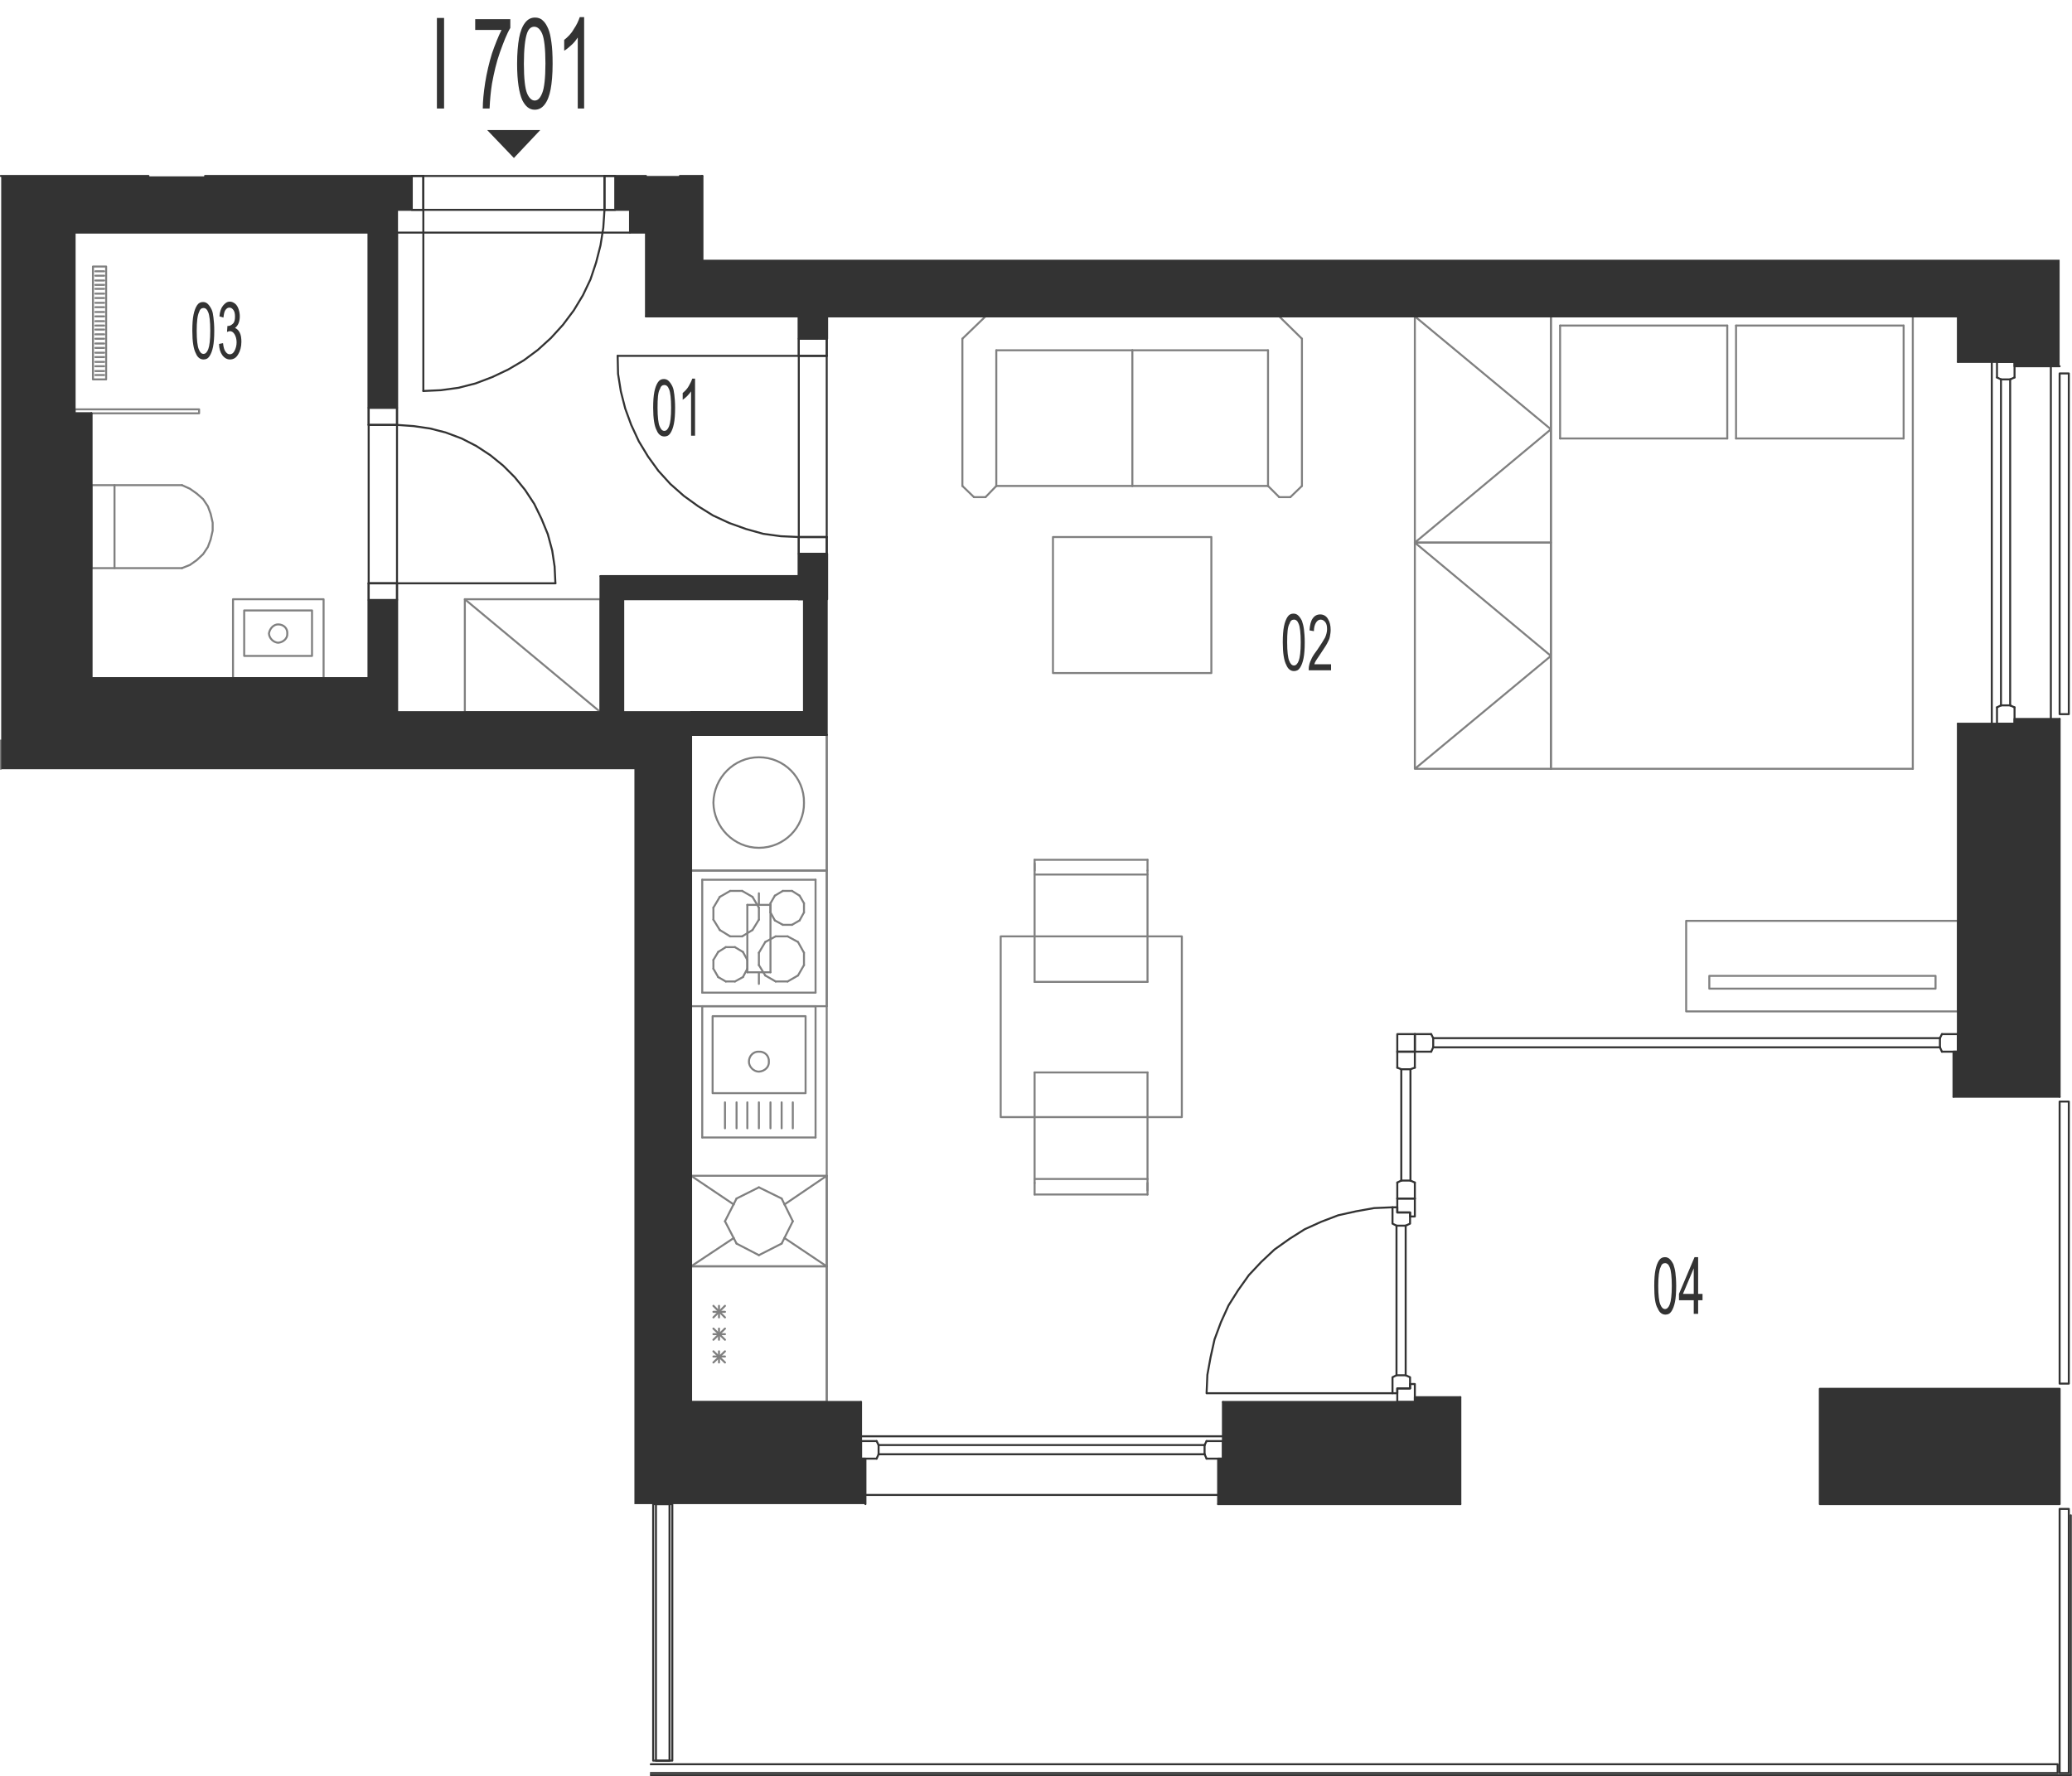<?xml version="1.0" encoding="utf-8"?>
<!-- Generator: Adobe Illustrator 28.2.0, SVG Export Plug-In . SVG Version: 6.00 Build 0)  -->
<svg version="1.1" xmlns="http://www.w3.org/2000/svg" xmlns:xlink="http://www.w3.org/1999/xlink" x="0px" y="0px"
	 viewBox="0 0 519.3 445.2" style="enable-background:new 0 0 519.3 445.2;" xml:space="preserve">
<style type="text/css">
	.st0{fill:none;stroke:#808080;stroke-width:0.5;stroke-linecap:round;stroke-linejoin:round;stroke-miterlimit:10;}
	.st1{fill:none;stroke:#333333;stroke-width:0.5;stroke-linecap:round;stroke-linejoin:round;stroke-miterlimit:10;}
	.st2{fill-rule:evenodd;clip-rule:evenodd;fill:#333333;}
	.st3{fill:#333333;}
</style>
<g id="vybaveni">
	<line class="st0" x1="207.2" y1="184.2" x2="207.2" y2="351.4"/>
	<line class="st0" x1="207.2" y1="317.4" x2="207.2" y2="351.4"/>
	<line class="st0" x1="173.2" y1="351.4" x2="173.2" y2="317.4"/>
	<line class="st0" x1="181.7" y1="338.7" x2="178.8" y2="341.5"/>
	<line class="st0" x1="181.7" y1="341.5" x2="178.8" y2="338.7"/>
	<line class="st0" x1="180.2" y1="341.5" x2="180.2" y2="338.7"/>
	<line class="st0" x1="207.2" y1="351.4" x2="173.2" y2="351.4"/>
	<line class="st0" x1="181.7" y1="340" x2="178.8" y2="340"/>
	<line class="st0" x1="173.2" y1="317.4" x2="207.2" y2="317.4"/>
	<line class="st0" x1="181.7" y1="327.3" x2="178.8" y2="330.2"/>
	<line class="st0" x1="181.7" y1="330.2" x2="178.8" y2="327.3"/>
	<line class="st0" x1="180.2" y1="330.2" x2="180.2" y2="327.3"/>
	<line class="st0" x1="181.7" y1="333" x2="178.8" y2="335.8"/>
	<line class="st0" x1="181.7" y1="335.8" x2="178.8" y2="333"/>
	<line class="st0" x1="180.2" y1="335.8" x2="180.2" y2="333"/>
	<line class="st0" x1="181.7" y1="334.4" x2="178.8" y2="334.4"/>
	<line class="st0" x1="181.7" y1="328.8" x2="178.8" y2="328.8"/>
	<line class="st0" x1="180.4" y1="233.1" x2="183" y2="234.7"/>
	<line class="st0" x1="186" y1="234.7" x2="188.6" y2="233.1"/>
	<line class="st0" x1="176" y1="220.5" x2="176" y2="248.8"/>
	<line class="st0" x1="204.4" y1="248.8" x2="204.4" y2="220.5"/>
	<line class="st0" x1="184.2" y1="246" x2="181.9" y2="246"/>
	<line class="st0" x1="181.9" y1="237.4" x2="184.2" y2="237.4"/>
	<line class="st0" x1="183" y1="234.7" x2="186" y2="234.7"/>
	<line class="st0" x1="204.4" y1="248.8" x2="176" y2="248.8"/>
	<line class="st0" x1="187.3" y1="242.8" x2="186.2" y2="244.9"/>
	<line class="st0" x1="191.8" y1="244.5" x2="190.2" y2="241.9"/>
	<line class="st0" x1="201.5" y1="241.9" x2="200" y2="244.5"/>
	<line class="st0" x1="194.4" y1="246" x2="191.8" y2="244.5"/>
	<line class="st0" x1="200" y1="244.5" x2="197.4" y2="246"/>
	<line class="st0" x1="197.4" y1="246" x2="194.4" y2="246"/>
	<line class="st0" x1="186.2" y1="244.9" x2="184.2" y2="246"/>
	<line class="st0" x1="200" y1="236.1" x2="201.5" y2="238.8"/>
	<line class="st0" x1="201.5" y1="238.8" x2="201.5" y2="241.9"/>
	<line class="st0" x1="186.2" y1="238.6" x2="187.3" y2="240.6"/>
	<line class="st0" x1="190.2" y1="241.9" x2="190.2" y2="238.8"/>
	<line class="st0" x1="187.3" y1="240.6" x2="187.3" y2="242.8"/>
	<line class="st0" x1="191.8" y1="236.1" x2="194.4" y2="234.7"/>
	<line class="st0" x1="194.4" y1="234.7" x2="197.4" y2="234.7"/>
	<line class="st0" x1="197.4" y1="234.7" x2="200" y2="236.1"/>
	<line class="st0" x1="190.2" y1="238.8" x2="191.8" y2="236.1"/>
	<line class="st0" x1="184.2" y1="237.4" x2="186.2" y2="238.6"/>
	<line class="st0" x1="180" y1="244.9" x2="178.8" y2="242.8"/>
	<line class="st0" x1="181.9" y1="246" x2="180" y2="244.9"/>
	<line class="st0" x1="178.8" y1="240.6" x2="180" y2="238.6"/>
	<line class="st0" x1="178.8" y1="242.8" x2="178.8" y2="240.6"/>
	<line class="st0" x1="180" y1="238.6" x2="181.9" y2="237.4"/>
	<line class="st0" x1="186" y1="223.3" x2="183" y2="223.3"/>
	<line class="st0" x1="204.4" y1="220.5" x2="176" y2="220.5"/>
	<line class="st0" x1="188.6" y1="224.8" x2="190.2" y2="227.5"/>
	<line class="st0" x1="200.4" y1="224.5" x2="201.5" y2="226.4"/>
	<line class="st0" x1="193.1" y1="226.4" x2="194.2" y2="224.5"/>
	<line class="st0" x1="201.5" y1="228.7" x2="200.4" y2="230.7"/>
	<line class="st0" x1="201.5" y1="228.7" x2="201.5" y2="226.4"/>
	<line class="st0" x1="190.2" y1="230.5" x2="190.2" y2="227.5"/>
	<line class="st0" x1="194.2" y1="230.7" x2="193.1" y2="228.7"/>
	<line class="st0" x1="196.2" y1="231.8" x2="198.5" y2="231.8"/>
	<line class="st0" x1="198.5" y1="231.8" x2="200.4" y2="230.7"/>
	<line class="st0" x1="194.2" y1="230.7" x2="196.2" y2="231.8"/>
	<line class="st0" x1="190.2" y1="230.5" x2="188.6" y2="233.1"/>
	<line class="st0" x1="193.1" y1="226.4" x2="193.1" y2="228.7"/>
	<line class="st0" x1="198.5" y1="223.3" x2="196.2" y2="223.3"/>
	<line class="st0" x1="200.4" y1="224.5" x2="198.5" y2="223.3"/>
	<line class="st0" x1="196.2" y1="223.3" x2="194.2" y2="224.5"/>
	<line class="st0" x1="188.6" y1="224.8" x2="186" y2="223.3"/>
	<line class="st0" x1="178.8" y1="227.5" x2="180.4" y2="224.8"/>
	<line class="st0" x1="178.8" y1="227.5" x2="178.8" y2="230.5"/>
	<line class="st0" x1="180.4" y1="233.1" x2="178.8" y2="230.5"/>
	<line class="st0" x1="183" y1="223.3" x2="180.4" y2="224.8"/>
	<polyline class="st0" points="92.4,170 92.4,178.5 14.5,178.5 14.5,58.3 18.7,58.3 	"/>
	<line class="st0" x1="173.2" y1="184.2" x2="173.2" y2="178.5"/>
	<line class="st0" x1="99.5" y1="178.5" x2="92.4" y2="178.5"/>
	<line class="st0" x1="92.4" y1="58.3" x2="99.5" y2="58.3"/>
	<line class="st0" x1="207.2" y1="184.2" x2="207.2" y2="218.2"/>
	<line class="st0" x1="173.2" y1="218.2" x2="173.2" y2="184.2"/>
	<line class="st0" x1="173.2" y1="184.2" x2="207.2" y2="184.2"/>
	<line class="st0" x1="207.2" y1="218.2" x2="173.2" y2="218.2"/>
	<path class="st0" d="M178.8,201.2c0.1,6.2,5.2,11.3,11.4,11.3c6.3,0,11.4-5.1,11.3-11.3c0.1-6.3-5-11.4-11.3-11.4
		C184,189.8,178.9,194.9,178.8,201.2"/>
	<line class="st0" x1="150.5" y1="178.5" x2="156.2" y2="178.5"/>
	<polyline class="st0" points="116.5,178.5 150.5,178.5 150.5,150.2 116.5,150.2 116.5,178.5 	"/>
	<line class="st0" x1="116.5" y1="150.2" x2="150.5" y2="178.5"/>
	<line class="st0" x1="184.6" y1="311.7" x2="190.2" y2="314.6"/>
	<line class="st0" x1="181.7" y1="306.1" x2="184.6" y2="311.7"/>
	<line class="st0" x1="184.6" y1="300.4" x2="181.7" y2="306.1"/>
	<line class="st0" x1="190.2" y1="297.6" x2="184.6" y2="300.4"/>
	<line class="st0" x1="195.9" y1="300.4" x2="190.2" y2="297.6"/>
	<line class="st0" x1="198.7" y1="306.1" x2="195.9" y2="300.4"/>
	<line class="st0" x1="195.9" y1="311.7" x2="198.7" y2="306.1"/>
	<line class="st0" x1="190.2" y1="314.6" x2="195.9" y2="311.7"/>
	<line class="st0" x1="183.9" y1="310.3" x2="173.2" y2="317.4"/>
	<line class="st0" x1="173.2" y1="294.7" x2="183.9" y2="301.9"/>
	<line class="st0" x1="207.2" y1="294.7" x2="196.6" y2="301.9"/>
	<line class="st0" x1="207.2" y1="317.4" x2="196.6" y2="310.3"/>
	<line class="st0" x1="173.2" y1="294.7" x2="207.2" y2="294.7"/>
	<line class="st0" x1="207.2" y1="317.4" x2="207.2" y2="294.7"/>
	<line class="st0" x1="173.2" y1="294.7" x2="173.2" y2="317.4"/>
	<line class="st0" x1="207.2" y1="317.4" x2="173.2" y2="317.4"/>
	<polyline class="st0" points="422.6,253.5 422.6,230.8 490.7,230.8 490.7,253.5 422.6,253.5 	"/>
	<polyline class="st0" points="428.4,247.8 428.4,244.6 485.1,244.6 485.1,247.8 428.4,247.8 	"/>
	<line class="st0" x1="22.9" y1="121.6" x2="22.9" y2="142.4"/>
	<line class="st0" x1="22.9" y1="142.4" x2="45.6" y2="142.4"/>
	<polyline class="st0" points="45.6,142.4 47.6,141.6 49.3,140.4 50.9,138.9 52.1,137.1 52.8,135.2 53.3,133 53.3,131 52.8,128.8 
		52.1,126.9 50.9,125.1 49.3,123.7 47.6,122.5 45.6,121.6 	"/>
	<line class="st0" x1="45.6" y1="121.6" x2="22.9" y2="121.6"/>
	<line class="st0" x1="28.7" y1="142.4" x2="28.7" y2="121.6"/>
	<line class="st0" x1="204.4" y1="252.2" x2="176" y2="252.2"/>
	<line class="st0" x1="176" y1="252.2" x2="176" y2="285.1"/>
	<line class="st0" x1="176" y1="285.1" x2="204.4" y2="285.1"/>
	<line class="st0" x1="204.4" y1="285.1" x2="204.4" y2="252.2"/>
	<path class="st0" d="M187.7,266.1c0,1.3,1.2,2.5,2.5,2.5c1.5-0.1,2.6-1.2,2.5-2.5c0.1-1.5-1.1-2.6-2.5-2.5
		C188.9,263.5,187.7,264.6,187.7,266.1"/>
	<polyline class="st0" points="178.6,254.7 178.6,274 201.9,274 201.9,254.7 178.6,254.7 	"/>
	<line class="st0" x1="187.3" y1="276.3" x2="187.3" y2="282.8"/>
	<line class="st0" x1="190.2" y1="276.3" x2="190.2" y2="282.8"/>
	<line class="st0" x1="184.6" y1="276.3" x2="184.6" y2="282.8"/>
	<line class="st0" x1="181.7" y1="276.3" x2="181.7" y2="282.8"/>
	<line class="st0" x1="193.1" y1="276.3" x2="193.1" y2="282.8"/>
	<line class="st0" x1="195.9" y1="276.3" x2="195.9" y2="282.8"/>
	<line class="st0" x1="198.7" y1="276.3" x2="198.7" y2="282.8"/>
	<line class="st0" x1="287.6" y1="268.8" x2="287.6" y2="295.5"/>
	<line class="st0" x1="259.3" y1="296.5" x2="259.3" y2="268.8"/>
	<line class="st0" x1="287.6" y1="295.5" x2="259.3" y2="295.5"/>
	<line class="st0" x1="259.3" y1="299.4" x2="287.6" y2="299.4"/>
	<line class="st0" x1="259.3" y1="299.4" x2="259.3" y2="296.5"/>
	<line class="st0" x1="287.6" y1="295.5" x2="287.6" y2="298.4"/>
	<line class="st0" x1="287.6" y1="299.4" x2="287.6" y2="296.5"/>
	<line class="st0" x1="287.6" y1="268.8" x2="259.3" y2="268.8"/>
	<line class="st0" x1="259.3" y1="246.1" x2="259.3" y2="219.2"/>
	<line class="st0" x1="287.6" y1="218.2" x2="287.6" y2="246.1"/>
	<line class="st0" x1="259.3" y1="246.1" x2="287.6" y2="246.1"/>
	<line class="st0" x1="259.3" y1="219.2" x2="287.6" y2="219.2"/>
	<line class="st0" x1="287.6" y1="215.5" x2="259.3" y2="215.5"/>
	<line class="st0" x1="259.3" y1="215.5" x2="259.3" y2="218.2"/>
	<line class="st0" x1="259.3" y1="219.2" x2="259.3" y2="216.4"/>
	<line class="st0" x1="287.6" y1="215.5" x2="287.6" y2="218.2"/>
	<polyline class="st0" points="250.8,280 296.2,280 296.2,234.7 250.8,234.7 250.8,280 	"/>
	<line class="st0" x1="388.7" y1="192.7" x2="479.4" y2="192.7"/>
	<line class="st0" x1="479.4" y1="79.3" x2="388.7" y2="79.3"/>
	<line class="st0" x1="477.1" y1="81.6" x2="435.1" y2="81.6"/>
	<line class="st0" x1="477.1" y1="109.9" x2="435.1" y2="109.9"/>
	<line class="st0" x1="479.4" y1="192.7" x2="479.4" y2="79.3"/>
	<line class="st0" x1="477.1" y1="109.9" x2="477.1" y2="81.6"/>
	<line class="st0" x1="388.7" y1="79.3" x2="388.7" y2="192.7"/>
	<line class="st0" x1="435.1" y1="81.6" x2="435.1" y2="109.9"/>
	<line class="st0" x1="432.9" y1="81.6" x2="432.9" y2="109.9"/>
	<line class="st0" x1="432.9" y1="109.9" x2="391" y2="109.9"/>
	<line class="st0" x1="432.9" y1="81.6" x2="391" y2="81.6"/>
	<line class="st0" x1="391" y1="109.9" x2="391" y2="81.6"/>
	<polyline class="st0" points="354.6,136 354.6,79.3 388.7,79.3 388.7,136 354.6,136 388.7,107.6 354.6,79.3 	"/>
	<line class="st0" x1="317.8" y1="121.8" x2="283.8" y2="121.8"/>
	<line class="st0" x1="317.8" y1="79.3" x2="283.8" y2="79.3"/>
	<line class="st0" x1="317.8" y1="87.8" x2="283.8" y2="87.8"/>
	<line class="st0" x1="320.6" y1="79.3" x2="326.3" y2="84.9"/>
	<line class="st0" x1="317.8" y1="121.8" x2="317.8" y2="87.8"/>
	<line class="st0" x1="326.3" y1="84.9" x2="326.3" y2="121.8"/>
	<line class="st0" x1="326.3" y1="121.8" x2="323.4" y2="124.6"/>
	<line class="st0" x1="320.6" y1="124.6" x2="317.8" y2="121.8"/>
	<line class="st0" x1="320.6" y1="124.6" x2="323.4" y2="124.6"/>
	<line class="st0" x1="317.8" y1="79.3" x2="320.6" y2="79.3"/>
	<line class="st0" x1="283.8" y1="87.8" x2="283.8" y2="121.8"/>
	<line class="st0" x1="249.7" y1="121.8" x2="283.8" y2="121.8"/>
	<line class="st0" x1="249.7" y1="79.3" x2="283.8" y2="79.3"/>
	<line class="st0" x1="249.7" y1="87.8" x2="283.8" y2="87.8"/>
	<line class="st0" x1="247" y1="79.3" x2="241.2" y2="84.9"/>
	<line class="st0" x1="249.7" y1="121.8" x2="249.7" y2="87.8"/>
	<line class="st0" x1="241.2" y1="84.9" x2="241.2" y2="121.8"/>
	<line class="st0" x1="241.2" y1="121.8" x2="244.1" y2="124.6"/>
	<line class="st0" x1="247" y1="124.6" x2="249.7" y2="121.8"/>
	<line class="st0" x1="247" y1="124.6" x2="244.1" y2="124.6"/>
	<line class="st0" x1="249.7" y1="79.3" x2="247" y2="79.3"/>
	<polyline class="st0" points="303.6,168.7 303.6,134.6 263.9,134.6 263.9,168.7 303.6,168.7 	"/>
	<polyline class="st0" points="354.6,192.7 354.6,136 388.7,136 388.7,192.7 354.6,192.7 388.7,164.4 354.6,136 	"/>
	<line class="st0" x1="207.2" y1="218.2" x2="207.2" y2="252.2"/>
	<line class="st0" x1="173.2" y1="252.2" x2="173.2" y2="218.2"/>
	<line class="st0" x1="190.2" y1="246.6" x2="190.2" y2="243.7"/>
	<line class="st0" x1="207.2" y1="252.2" x2="173.2" y2="252.2"/>
	<line class="st0" x1="173.2" y1="218.2" x2="207.2" y2="218.2"/>
	<line class="st0" x1="193.1" y1="226.8" x2="187.3" y2="226.8"/>
	<line class="st0" x1="187.3" y1="243.7" x2="193.1" y2="243.7"/>
	<line class="st0" x1="187.3" y1="226.8" x2="187.3" y2="243.7"/>
	<line class="st0" x1="190.2" y1="223.9" x2="190.2" y2="226.8"/>
	<line class="st0" x1="193.1" y1="243.7" x2="193.1" y2="226.8"/>
	<line class="st0" x1="200.2" y1="144.4" x2="200.2" y2="150.2"/>
	<line class="st0" x1="201.5" y1="150.2" x2="207.2" y2="150.2"/>
	<line class="st0" x1="207.2" y1="79.3" x2="200.2" y2="79.3"/>
	<polyline class="st0" points="81.1,150.2 58.4,150.2 58.4,170 81.1,170 81.1,150.2 	"/>
	<polyline class="st0" points="78.2,153 61.2,153 61.2,164.4 78.2,164.4 78.2,153 	"/>
	<path class="st0" d="M67.4,158.8c0.1,1.2,1.1,2.2,2.3,2.3c1.3-0.1,2.4-1.1,2.3-2.3c0.1-1.3-0.9-2.3-2.3-2.3
		C68.6,156.5,67.6,157.5,67.4,158.8"/>
	<polyline class="st0" points="26.6,95.1 23.3,95.1 23.3,66.8 26.6,66.8 26.6,95.1 	"/>
	<polyline class="st0" points="18.7,103.6 49.9,103.6 49.9,102.6 18.7,102.6 18.7,103.6 	"/>
	<line class="st0" x1="26.1" y1="68" x2="23.9" y2="68"/>
	<line class="st0" x1="26.1" y1="69.1" x2="23.9" y2="69.1"/>
	<line class="st0" x1="26.1" y1="70.3" x2="23.9" y2="70.3"/>
	<line class="st0" x1="26.1" y1="71.4" x2="23.9" y2="71.4"/>
	<line class="st0" x1="26.1" y1="72.4" x2="23.9" y2="72.4"/>
	<line class="st0" x1="26.1" y1="73.6" x2="23.9" y2="73.6"/>
	<line class="st0" x1="26.1" y1="74.7" x2="23.9" y2="74.7"/>
	<line class="st0" x1="26.1" y1="75.9" x2="23.9" y2="75.9"/>
	<line class="st0" x1="26.1" y1="77" x2="23.9" y2="77"/>
	<line class="st0" x1="26.1" y1="78.2" x2="23.9" y2="78.2"/>
	<line class="st0" x1="26.1" y1="79.3" x2="23.9" y2="79.3"/>
	<line class="st0" x1="26.1" y1="80.5" x2="23.9" y2="80.5"/>
	<line class="st0" x1="26.1" y1="81.6" x2="23.9" y2="81.6"/>
	<line class="st0" x1="26.1" y1="82.6" x2="23.9" y2="82.6"/>
	<line class="st0" x1="26.1" y1="83.8" x2="23.9" y2="83.8"/>
	<line class="st0" x1="26.1" y1="84.9" x2="23.9" y2="84.9"/>
	<line class="st0" x1="26.1" y1="86.1" x2="23.9" y2="86.1"/>
	<line class="st0" x1="26.1" y1="87.2" x2="23.9" y2="87.2"/>
	<line class="st0" x1="26.1" y1="88.4" x2="23.9" y2="88.4"/>
	<line class="st0" x1="26.1" y1="89.5" x2="23.9" y2="89.5"/>
	<line class="st0" x1="26.1" y1="90.7" x2="23.9" y2="90.7"/>
	<line class="st0" x1="26.1" y1="91.8" x2="23.9" y2="91.8"/>
	<line class="st0" x1="26.1" y1="93" x2="23.9" y2="93"/>
	<line class="st0" x1="26.1" y1="94" x2="23.9" y2="94"/>
	<line class="st0" x1="0.2" y1="185.6" x2="0.2" y2="192.7"/>
</g>
<g id="vykres">
	<line class="st1" x1="207.2" y1="79.3" x2="490.7" y2="79.3"/>
	<line class="st1" x1="176" y1="44.1" x2="176" y2="65.1"/>
	<line class="st1" x1="161.9" y1="58.3" x2="161.9" y2="79.3"/>
	<line class="st1" x1="37.2" y1="44.1" x2="0.2" y2="44.1"/>
	<line class="st1" x1="18.7" y1="58.3" x2="92.4" y2="58.3"/>
	<line class="st1" x1="51.4" y1="44.1" x2="106.1" y2="44.1"/>
	<line class="st1" x1="173.2" y1="184.2" x2="173.2" y2="351.4"/>
	<line class="st1" x1="156.2" y1="178.5" x2="201.5" y2="178.5"/>
	<line class="st1" x1="161.9" y1="58.3" x2="157.9" y2="58.3"/>
	<line class="st1" x1="161.9" y1="44.1" x2="151.5" y2="44.1"/>
	<line class="st1" x1="207.2" y1="184.2" x2="173.2" y2="184.2"/>
	<line class="st1" x1="150.5" y1="144.4" x2="200.2" y2="144.4"/>
	<line class="st1" x1="156.2" y1="150.2" x2="201.5" y2="150.2"/>
	<line class="st1" x1="207.2" y1="134.6" x2="207.2" y2="184.2"/>
	<line class="st1" x1="201.5" y1="150.2" x2="201.5" y2="178.5"/>
	<line class="st1" x1="92.4" y1="58.3" x2="92.4" y2="106.5"/>
	<line class="st1" x1="99.5" y1="52.6" x2="99.5" y2="106.5"/>
	<line class="st1" x1="99.5" y1="146.2" x2="139.2" y2="146.2"/>
	<polyline class="st1" points="139.2,146.2 139,142 138.4,138 137.3,133.9 135.7,130 133.9,126.3 131.6,122.8 129,119.6 
		126.1,116.7 122.9,114.1 119.4,111.8 115.7,109.9 111.7,108.4 107.8,107.4 103.7,106.8 99.5,106.5 	"/>
	<line class="st1" x1="99.5" y1="146.2" x2="92.4" y2="146.2"/>
	<line class="st1" x1="99.5" y1="106.5" x2="92.4" y2="106.5"/>
	<line class="st1" x1="92.4" y1="146.2" x2="92.4" y2="170"/>
	<line class="st1" x1="99.5" y1="146.2" x2="99.5" y2="178.5"/>
	<line class="st1" x1="92.4" y1="146.2" x2="92.4" y2="106.5"/>
	<line class="st1" x1="99.5" y1="146.2" x2="99.5" y2="106.5"/>
	<polyline class="st1" points="92.4,106.5 92.4,102.2 99.5,102.2 99.5,106.5 92.4,106.5 	"/>
	<polyline class="st1" points="92.4,150.4 92.4,146.2 99.5,146.2 99.5,150.4 92.4,150.4 	"/>
	<line class="st1" x1="157.9" y1="58.3" x2="157.9" y2="52.6"/>
	<line class="st1" x1="157.9" y1="52.6" x2="151.5" y2="52.6"/>
	<line class="st1" x1="151.5" y1="52.6" x2="151.5" y2="44.1"/>
	<polyline class="st1" points="151.5,52.6 151.5,44.1 154.2,44.1 154.2,52.6 151.5,52.6 	"/>
	<line class="st1" x1="106.1" y1="52.6" x2="106.1" y2="44.1"/>
	<line class="st1" x1="106.1" y1="52.6" x2="99.5" y2="52.6"/>
	<polyline class="st1" points="103.2,52.6 103.2,44.1 106.1,44.1 106.1,52.6 103.2,52.6 	"/>
	<line class="st1" x1="106.1" y1="52.6" x2="106.1" y2="98"/>
	<polyline class="st1" points="106.1,98 110.5,97.8 114.9,97.2 119.2,96.1 123.4,94.5 127.4,92.6 131.3,90.3 134.8,87.7 138.1,84.7 
		141.1,81.4 143.8,77.8 146.1,74 148,70 149.4,65.8 150.5,61.5 151.2,57.1 151.5,52.6 	"/>
	<line class="st1" x1="151.5" y1="52.6" x2="106.1" y2="52.6"/>
	<line class="st1" x1="151.5" y1="44.1" x2="106.1" y2="44.1"/>
	<line class="st1" x1="157.9" y1="58.3" x2="99.5" y2="58.3"/>
	<line class="st1" x1="22.9" y1="103.6" x2="22.9" y2="170"/>
	<line class="st1" x1="22.9" y1="170" x2="92.4" y2="170"/>
	<line class="st1" x1="92.4" y1="170" x2="22.9" y2="170"/>
	<line class="st1" x1="22.9" y1="170" x2="22.9" y2="103.6"/>
	<line class="st1" x1="201.5" y1="178.5" x2="173.2" y2="178.5"/>
	<path class="st1" d="M93.9,58.3h5.6v43.9h-7.1V58.3H93.9z M99.5,178.5h-7.1v-4.3V170v-19.6h7.1v-0.2V178.5"/>
	<polyline class="st1" points="353.4,345.2 353.4,348 350.2,348 350.2,349.2 349,349.2 349,345.2 350,344.7 352.3,344.7 
		353.4,345.2 	"/>
	<polyline class="st1" points="350.2,351.4 350.2,348 353.4,348 353.4,346.9 354.6,346.9 354.6,351.4 350.2,351.4 	"/>
	<polyline class="st1" points="353.4,306.7 353.4,303.9 350.2,303.9 350.2,302.6 349,302.6 349,306.7 350,307.2 352.3,307.2 
		353.4,306.7 	"/>
	<polyline class="st1" points="350.2,300.4 350.2,303.9 353.4,303.9 353.4,304.9 354.6,304.9 354.6,300.4 350.2,300.4 	"/>
	<line class="st1" x1="350" y1="344.7" x2="350" y2="307.2"/>
	<line class="st1" x1="352.3" y1="344.7" x2="352.3" y2="307.2"/>
	<line class="st1" x1="349" y1="349.2" x2="302.5" y2="349.2"/>
	<polyline class="st1" points="349,302.6 344.4,302.8 339.9,303.6 335.4,304.6 331.2,306.2 327,308.1 323.2,310.5 319.4,313.2 
		316.1,316.3 313,319.6 310.3,323.4 307.9,327.2 306,331.4 304.4,335.7 303.4,340.2 302.6,344.6 302.4,349.2 	"/>
	<line class="st1" x1="350.2" y1="296.4" x2="350.2" y2="300.4"/>
	<line class="st1" x1="350.2" y1="300.4" x2="354.6" y2="300.4"/>
	<line class="st1" x1="354.6" y1="300.4" x2="354.6" y2="296.4"/>
	<line class="st1" x1="354.6" y1="296.4" x2="353.5" y2="295.9"/>
	<line class="st1" x1="353.5" y1="295.9" x2="351.2" y2="295.9"/>
	<line class="st1" x1="351.2" y1="295.9" x2="350.2" y2="296.4"/>
	<line class="st1" x1="353.5" y1="295.9" x2="353.5" y2="268"/>
	<line class="st1" x1="351.2" y1="295.9" x2="351.2" y2="268"/>
	<line class="st1" x1="350.2" y1="267.6" x2="350.2" y2="263.6"/>
	<line class="st1" x1="350.2" y1="263.6" x2="354.6" y2="263.6"/>
	<line class="st1" x1="354.6" y1="263.6" x2="354.6" y2="267.6"/>
	<line class="st1" x1="354.6" y1="267.6" x2="353.5" y2="268"/>
	<line class="st1" x1="353.5" y1="268" x2="351.2" y2="268"/>
	<line class="st1" x1="351.2" y1="268" x2="350.2" y2="267.6"/>
	<line class="st1" x1="486.7" y1="263.6" x2="490.7" y2="263.6"/>
	<line class="st1" x1="490.7" y1="263.6" x2="490.7" y2="259.2"/>
	<line class="st1" x1="490.7" y1="259.2" x2="486.7" y2="259.2"/>
	<line class="st1" x1="486.7" y1="259.2" x2="486.2" y2="260.2"/>
	<line class="st1" x1="486.2" y1="260.2" x2="486.2" y2="262.5"/>
	<line class="st1" x1="486.2" y1="262.5" x2="486.7" y2="263.6"/>
	<line class="st1" x1="486.2" y1="260.2" x2="359.2" y2="260.2"/>
	<line class="st1" x1="486.2" y1="262.5" x2="359.2" y2="262.5"/>
	<line class="st1" x1="358.7" y1="263.6" x2="354.6" y2="263.6"/>
	<line class="st1" x1="354.6" y1="263.6" x2="354.6" y2="259.2"/>
	<line class="st1" x1="354.6" y1="259.2" x2="358.7" y2="259.2"/>
	<line class="st1" x1="358.7" y1="259.2" x2="359.2" y2="260.2"/>
	<line class="st1" x1="359.2" y1="260.2" x2="359.2" y2="262.5"/>
	<line class="st1" x1="359.2" y1="262.5" x2="358.7" y2="263.6"/>
	<polyline class="st1" points="350.2,263.6 354.6,263.6 354.6,259.2 350.2,259.2 350.2,263.6 	"/>
	<line class="st1" x1="150.5" y1="144.4" x2="150.5" y2="178.5"/>
	<line class="st1" x1="156.2" y1="178.5" x2="156.2" y2="150.2"/>
	<line class="st1" x1="200.2" y1="89.2" x2="154.8" y2="89.2"/>
	<line class="st1" x1="207.2" y1="134.6" x2="200.2" y2="134.6"/>
	<line class="st1" x1="207.2" y1="89.2" x2="200.2" y2="89.2"/>
	<line class="st1" x1="200.2" y1="134.6" x2="200.2" y2="89.2"/>
	<line class="st1" x1="207.2" y1="134.6" x2="207.2" y2="89.2"/>
	<polyline class="st1" points="200.2,89.2 200.2,84.9 207.2,84.9 207.2,89.2 200.2,89.2 	"/>
	<polyline class="st1" points="200.2,138.8 200.2,134.6 207.2,134.6 207.2,138.8 200.2,138.8 	"/>
	<polyline class="st1" points="154.8,89.2 154.9,93.7 155.6,98.1 156.7,102.4 158.2,106.5 160.1,110.6 162.4,114.4 165,118 
		168,121.3 171.4,124.3 175,126.9 178.7,129.2 182.8,131.1 187,132.6 191.3,133.8 195.7,134.4 200.2,134.6 	"/>
	<line class="st1" x1="200.2" y1="134.6" x2="200.2" y2="144.4"/>
	<line class="st1" x1="200.2" y1="89.2" x2="200.2" y2="79.3"/>
	<line class="st1" x1="207.2" y1="89.2" x2="207.2" y2="79.3"/>
	<rect x="200.2" y="138.8" class="st1" width="7.1" height="11.4"/>
	<rect x="200.2" y="79.3" class="st1" width="7.1" height="5.6"/>
	<polyline class="st1" points="22.9,103.6 18.7,103.6 18.7,58.3 	"/>
	<line class="st1" x1="173.2" y1="351.4" x2="215.8" y2="351.4"/>
	<line class="st1" x1="499.2" y1="90.7" x2="499.2" y2="181.4"/>
	<line class="st1" x1="514" y1="91.8" x2="514" y2="180.2"/>
	<line class="st1" x1="490.7" y1="79.3" x2="490.7" y2="90.7"/>
	<line class="st1" x1="504.9" y1="90.7" x2="490.7" y2="90.7"/>
	<line class="st1" x1="504.9" y1="181.4" x2="490.7" y2="181.4"/>
	<line class="st1" x1="504.9" y1="181.4" x2="504.9" y2="263.6"/>
	<line class="st1" x1="516.2" y1="180.2" x2="516.2" y2="274.9"/>
	<line class="st1" x1="490.7" y1="181.4" x2="490.7" y2="263.6"/>
	<line class="st1" x1="489.6" y1="274.9" x2="516.2" y2="274.9"/>
	<line class="st1" x1="366" y1="350.2" x2="366" y2="377"/>
	<line class="st1" x1="504.9" y1="365.6" x2="504.9" y2="351.4"/>
	<line class="st1" x1="459.5" y1="351.4" x2="504.9" y2="351.4"/>
	<line class="st1" x1="459.5" y1="365.6" x2="504.9" y2="365.6"/>
	<line class="st1" x1="459.5" y1="365.6" x2="459.5" y2="351.4"/>
	<line class="st1" x1="215.8" y1="351.4" x2="215.8" y2="365.6"/>
	<line class="st1" x1="306.5" y1="351.4" x2="306.5" y2="365.6"/>
	<line class="st1" x1="305.3" y1="377" x2="366" y2="377"/>
	<line class="st1" x1="306.5" y1="365.6" x2="354.6" y2="365.6"/>
	<line class="st1" x1="306.5" y1="351.4" x2="354.6" y2="351.4"/>
	<line class="st1" x1="305.3" y1="374.7" x2="216.9" y2="374.7"/>
	<line class="st1" x1="306.5" y1="360" x2="215.8" y2="360"/>
	<line class="st1" x1="504.9" y1="263.6" x2="490.7" y2="263.6"/>
	<line class="st1" x1="354.6" y1="365.6" x2="354.6" y2="351.4"/>
	<line class="st1" x1="219.7" y1="361.2" x2="215.8" y2="361.2"/>
	<line class="st1" x1="215.8" y1="361.2" x2="215.8" y2="365.6"/>
	<line class="st1" x1="215.8" y1="365.6" x2="219.7" y2="365.6"/>
	<line class="st1" x1="219.7" y1="365.6" x2="220.2" y2="364.5"/>
	<line class="st1" x1="220.2" y1="364.5" x2="220.2" y2="362.2"/>
	<line class="st1" x1="220.2" y1="362.2" x2="219.7" y2="361.2"/>
	<line class="st1" x1="220.2" y1="364.5" x2="301.9" y2="364.5"/>
	<line class="st1" x1="220.2" y1="362.2" x2="301.9" y2="362.2"/>
	<line class="st1" x1="302.4" y1="361.2" x2="306.5" y2="361.2"/>
	<line class="st1" x1="306.5" y1="361.2" x2="306.5" y2="365.6"/>
	<line class="st1" x1="306.5" y1="365.6" x2="302.4" y2="365.6"/>
	<line class="st1" x1="302.4" y1="365.6" x2="301.9" y2="364.5"/>
	<line class="st1" x1="301.9" y1="364.5" x2="301.9" y2="362.2"/>
	<line class="st1" x1="301.9" y1="362.2" x2="302.4" y2="361.2"/>
	<line class="st1" x1="504.9" y1="94.6" x2="504.9" y2="90.7"/>
	<line class="st1" x1="504.9" y1="90.7" x2="500.5" y2="90.7"/>
	<line class="st1" x1="500.5" y1="90.7" x2="500.5" y2="94.6"/>
	<line class="st1" x1="500.5" y1="94.6" x2="501.5" y2="95.1"/>
	<line class="st1" x1="501.5" y1="95.1" x2="503.8" y2="95.1"/>
	<line class="st1" x1="503.8" y1="95.1" x2="504.9" y2="94.6"/>
	<line class="st1" x1="501.5" y1="95.1" x2="501.5" y2="176.8"/>
	<line class="st1" x1="503.8" y1="95.1" x2="503.8" y2="176.8"/>
	<line class="st1" x1="504.9" y1="177.3" x2="504.9" y2="181.4"/>
	<line class="st1" x1="504.9" y1="181.4" x2="500.5" y2="181.4"/>
	<line class="st1" x1="500.5" y1="181.4" x2="500.5" y2="177.3"/>
	<line class="st1" x1="500.5" y1="177.3" x2="501.5" y2="176.8"/>
	<line class="st1" x1="501.5" y1="176.8" x2="503.8" y2="176.8"/>
	<line class="st1" x1="503.8" y1="176.8" x2="504.9" y2="177.3"/>
	<polyline class="st1" points="516.2,91.8 504.9,91.8 504.9,90.7 	"/>
	<polyline class="st1" points="516.2,180.2 504.9,180.2 504.9,181.4 	"/>
	<polyline class="st1" points="489.6,274.9 489.6,263.6 490.7,263.6 	"/>
	<polyline class="st1" points="366,350.2 354.6,350.2 354.6,351.4 	"/>
	<polyline class="st1" points="305.3,377 305.3,365.6 306.5,365.6 	"/>
	<polyline class="st1" points="216.9,377 216.9,365.6 215.8,365.6 	"/>
	<polyline class="st1" points="516.2,348.1 456.1,348.1 456.1,377 516.2,377 516.2,348.1 	"/>
	<polyline class="st1" points="516.2,179 516.2,93.6 518.5,93.6 518.5,179 516.2,179 	"/>
	<polyline class="st1" points="516.2,346.8 516.2,276.1 518.5,276.1 518.5,346.8 516.2,346.8 	"/>
	<line class="st1" x1="163.1" y1="444.9" x2="519" y2="444.9"/>
	<polyline class="st1" points="163.7,377 168.5,377 168.5,441.3 163.7,441.3 163.7,377 	"/>
	<polyline class="st1" points="167.8,441.3 164.4,441.3 164.4,377 167.8,377 167.8,441.3 	"/>
	<line class="st1" x1="99.5" y1="178.5" x2="150.5" y2="178.5"/>
	<line class="st1" x1="176" y1="44.1" x2="176" y2="65.1"/>
	<line class="st1" x1="170.4" y1="44.1" x2="176" y2="44.1"/>
	<line class="st1" x1="519" y1="379.8" x2="519" y2="444.9"/>
	<polyline class="st1" points="163.1,442.2 515.7,442.2 515.7,444.4 163.1,444.4 	"/>
	<polyline class="st1" points="516.2,378.2 518.5,378.2 518.5,444.4 516.2,444.4 516.2,378.2 	"/>
	<line class="st1" x1="200.2" y1="79.3" x2="161.9" y2="79.3"/>
</g>
<g id="vyplne">
	<g>
		<path class="st2" d="M215.8,351.4h-42.6V184.2h34.1v-34v-11.4h-7.1v5.6h-49.7v34.1h-51v-28.1h-7.1V170H42.9H22.9v-32.8v-33.6h-4.2
			v-4.6V58.3h73.7v43.9h7.1V58.3v-5.6h3.7v-8.5H0.3v148.6H159v158.8V377h4.7h0.7h3.4h0.7h48.4v-2.3v-9.1h-1.1V351.4z M156.3,178.5
			v-28.3h43.9h1.3v28.3h-28.3H156.3z"/>
		<polygon class="st2" points="135.4,32.6 122.1,32.6 128.8,39.6 		"/>
		<polygon class="st2" points="504.9,181.4 490.7,181.4 490.7,218.2 490.7,263.6 489.6,263.6 489.6,274.9 497.8,274.9 516.2,274.9 
			516.2,180.2 504.9,180.2 		"/>
		<polygon class="st2" points="490.7,65.1 176.1,65.1 176.1,44.1 154.2,44.1 154.2,52.6 157.9,52.6 157.9,58.3 161.9,58.3 
			161.9,79.3 200.2,79.3 200.2,84.9 207.3,84.9 207.3,79.3 490.7,79.3 490.7,90.7 504.9,90.7 504.9,91.8 516.2,91.8 516.2,65.1 		
			"/>
		<polygon class="st2" points="354.6,351.4 306.5,351.4 306.5,365.6 305.3,365.6 305.3,377 366,377 366,358.5 366,350.2 
			354.6,350.2 		"/>
		<polygon class="st2" points="456.1,348.1 456.1,358.5 456.1,377 497.8,377 516.2,377 516.2,358.5 516.2,348.1 497.8,348.1 		"/>
	</g>
</g>
<g id="popisky_bytu">
	<g>
		<path class="st3" d="M163.7,102.2c0-1.7,0.1-3,0.3-4c0.2-1,0.5-1.8,0.9-2.4c0.4-0.6,0.9-0.8,1.5-0.8c0.5,0,0.9,0.2,1.2,0.5
			c0.3,0.3,0.6,0.7,0.9,1.3s0.4,1.3,0.5,2.1c0.1,0.8,0.2,1.9,0.2,3.3c0,1.7-0.1,3-0.3,4c-0.2,1-0.5,1.8-0.9,2.4s-0.9,0.8-1.5,0.8
			c-0.8,0-1.5-0.5-1.9-1.5C164,106.8,163.7,104.9,163.7,102.2z M164.8,102.2c0,2.3,0.2,3.9,0.5,4.6c0.3,0.8,0.7,1.2,1.2,1.2
			c0.5,0,0.9-0.4,1.2-1.2c0.3-0.8,0.5-2.3,0.5-4.6c0-2.3-0.2-3.9-0.5-4.6c-0.3-0.8-0.7-1.1-1.2-1.1c-0.5,0-0.9,0.3-1.1,1
			C164.9,98.3,164.8,99.9,164.8,102.2z"/>
		<path class="st3" d="M174.2,109.2h-1V98.1c-0.3,0.4-0.6,0.8-1,1.2c-0.4,0.4-0.8,0.7-1.1,0.9v-1.7c0.6-0.5,1.1-1,1.5-1.7
			s0.7-1.3,0.9-1.9h0.7V109.2z"/>
	</g>
	<g>
		<path class="st3" d="M321.5,161c0-1.7,0.1-3,0.3-4c0.2-1,0.5-1.8,0.9-2.4c0.4-0.6,0.9-0.8,1.5-0.8c0.5,0,0.9,0.2,1.2,0.5
			c0.3,0.3,0.6,0.7,0.9,1.3c0.2,0.6,0.4,1.3,0.5,2.1c0.1,0.8,0.2,1.9,0.2,3.3c0,1.7-0.1,3-0.3,4c-0.2,1-0.5,1.8-0.9,2.4
			c-0.4,0.6-0.9,0.8-1.5,0.8c-0.8,0-1.5-0.5-1.9-1.5C321.8,165.6,321.5,163.7,321.5,161z M322.6,161c0,2.3,0.2,3.9,0.5,4.6
			c0.3,0.8,0.7,1.2,1.2,1.2c0.5,0,0.9-0.4,1.2-1.2c0.3-0.8,0.5-2.3,0.5-4.6c0-2.3-0.2-3.9-0.5-4.6c-0.3-0.8-0.7-1.1-1.2-1.1
			c-0.5,0-0.9,0.3-1.1,1C322.7,157.1,322.6,158.7,322.6,161z"/>
		<path class="st3" d="M333.6,166.3v1.7H328c0-0.4,0-0.8,0.1-1.2c0.1-0.6,0.4-1.3,0.7-1.9c0.3-0.6,0.8-1.3,1.4-2.1
			c0.9-1.3,1.5-2.3,1.9-3c0.3-0.7,0.5-1.4,0.5-2.1c0-0.7-0.1-1.3-0.4-1.7s-0.7-0.7-1.2-0.7c-0.5,0-0.9,0.3-1.2,0.8
			c-0.3,0.5-0.5,1.2-0.5,2.1l-1.1-0.2c0.1-1.3,0.3-2.3,0.8-3s1.1-1,1.9-1c0.8,0,1.5,0.4,1.9,1.1c0.5,0.8,0.7,1.7,0.7,2.8
			c0,0.6-0.1,1.1-0.2,1.7s-0.4,1.1-0.7,1.7s-0.9,1.4-1.6,2.5c-0.6,0.9-1,1.5-1.2,1.8c-0.2,0.3-0.3,0.6-0.4,0.9H333.6z"/>
	</g>
	<g>
		<path class="st3" d="M48.2,82.9c0-1.7,0.1-3,0.3-4c0.2-1,0.5-1.8,0.9-2.4c0.4-0.6,0.9-0.8,1.5-0.8c0.5,0,0.9,0.2,1.2,0.5
			c0.3,0.3,0.6,0.7,0.9,1.3s0.4,1.3,0.5,2.1c0.1,0.8,0.2,1.9,0.2,3.3c0,1.7-0.1,3-0.3,4c-0.2,1-0.5,1.8-0.9,2.4s-0.9,0.8-1.5,0.8
			c-0.8,0-1.5-0.5-1.9-1.5C48.5,87.5,48.2,85.6,48.2,82.9z M49.3,82.9c0,2.3,0.2,3.9,0.5,4.6c0.3,0.8,0.7,1.2,1.2,1.2
			c0.5,0,0.9-0.4,1.2-1.2c0.3-0.8,0.5-2.3,0.5-4.6c0-2.3-0.2-3.9-0.5-4.6c-0.3-0.8-0.7-1.1-1.2-1.1c-0.5,0-0.9,0.3-1.1,1
			C49.5,79,49.3,80.6,49.3,82.9z"/>
		<path class="st3" d="M54.9,86.2l1-0.2c0.1,1,0.3,1.7,0.6,2.1c0.3,0.4,0.6,0.7,1.1,0.7c0.5,0,0.9-0.3,1.2-0.9s0.5-1.3,0.5-2.1
			c0-0.8-0.2-1.5-0.5-2S58.1,83,57.6,83c-0.2,0-0.4,0.1-0.7,0.2l0.1-1.5c0.1,0,0.1,0,0.2,0c0.4,0,0.8-0.2,1.2-0.6
			c0.4-0.4,0.5-1,0.5-1.8c0-0.6-0.1-1.2-0.4-1.6c-0.3-0.4-0.6-0.6-1-0.6c-0.4,0-0.7,0.2-1,0.6s-0.4,1.1-0.5,1.9l-1-0.3
			c0.1-1.2,0.4-2.1,0.9-2.7s1-1,1.7-1c0.5,0,0.9,0.2,1.3,0.5c0.4,0.3,0.7,0.8,0.9,1.4c0.2,0.6,0.3,1.2,0.3,1.8
			c0,0.6-0.1,1.2-0.3,1.7c-0.2,0.5-0.5,0.9-0.9,1.2c0.5,0.2,0.9,0.6,1.2,1.2c0.3,0.6,0.4,1.4,0.4,2.3c0,1.2-0.3,2.3-0.8,3.1
			c-0.5,0.9-1.2,1.3-2.1,1.3c-0.7,0-1.4-0.4-1.9-1.1C55.2,88.3,54.9,87.3,54.9,86.2z"/>
	</g>
	<g>
		<path class="st3" d="M414.6,322.3c0-1.7,0.1-3,0.3-4c0.2-1,0.5-1.8,0.9-2.4c0.4-0.6,0.9-0.8,1.5-0.8c0.5,0,0.9,0.2,1.2,0.5
			c0.3,0.3,0.6,0.7,0.9,1.3c0.2,0.6,0.4,1.3,0.5,2.1c0.1,0.8,0.2,1.9,0.2,3.3c0,1.7-0.1,3-0.3,4c-0.2,1-0.5,1.8-0.9,2.4
			c-0.4,0.6-0.9,0.8-1.5,0.8c-0.8,0-1.5-0.5-1.9-1.5C414.8,326.9,414.6,325,414.6,322.3z M415.6,322.3c0,2.3,0.2,3.9,0.5,4.6
			c0.3,0.8,0.7,1.2,1.2,1.2c0.5,0,0.9-0.4,1.2-1.2c0.3-0.8,0.5-2.3,0.5-4.6c0-2.3-0.2-3.9-0.5-4.6c-0.3-0.8-0.7-1.1-1.2-1.1
			c-0.5,0-0.9,0.3-1.1,1C415.8,318.4,415.6,320,415.6,322.3z"/>
		<path class="st3" d="M424.5,329.3v-3.4h-3.7v-1.6l3.9-9.2h0.9v9.2h1.1v1.6h-1.1v3.4H424.5z M424.5,324.3v-6.4l-2.7,6.4H424.5z"/>
	</g>
	<g>
		<path class="st3" d="M109.5,27.2V4.5h1.8v22.7H109.5z"/>
		<path class="st3" d="M119.1,7.5V4.8h8.8V7c-0.9,1.5-1.7,3.6-2.6,6.1c-0.9,2.5-1.5,5.2-2,7.9c-0.3,1.9-0.5,4-0.6,6.2H121
			c0-1.8,0.2-3.9,0.6-6.5c0.4-2.5,1-5,1.7-7.3c0.8-2.3,1.6-4.3,2.4-5.9H119.1z"/>
		<path class="st3" d="M129.6,16c0-2.7,0.2-4.8,0.5-6.5c0.3-1.6,0.8-2.9,1.5-3.8c0.7-0.9,1.5-1.3,2.5-1.3c0.7,0,1.4,0.2,1.9,0.7
			c0.6,0.5,1,1.2,1.4,2.1c0.4,0.9,0.6,2,0.8,3.4c0.2,1.3,0.3,3.1,0.3,5.4c0,2.7-0.2,4.8-0.5,6.4c-0.3,1.6-0.8,2.9-1.5,3.8
			c-0.7,0.9-1.5,1.3-2.5,1.3c-1.3,0-2.3-0.8-3.1-2.4C130.1,23.3,129.6,20.3,129.6,16z M131.3,16c0,3.7,0.3,6.2,0.8,7.4
			c0.5,1.2,1.2,1.8,1.9,1.8c0.8,0,1.4-0.6,1.9-1.9c0.5-1.2,0.8-3.7,0.8-7.4c0-3.7-0.3-6.2-0.8-7.4c-0.5-1.2-1.2-1.8-2-1.8
			c-0.8,0-1.4,0.5-1.8,1.6C131.6,9.7,131.3,12.3,131.3,16z"/>
		<path class="st3" d="M146.5,27.2h-1.7V9.4c-0.4,0.6-0.9,1.3-1.6,1.9c-0.7,0.6-1.2,1.1-1.8,1.4v-2.7c0.9-0.7,1.8-1.6,2.4-2.7
			c0.7-1,1.2-2.1,1.5-3h1.1V27.2z"/>
	</g>
</g>
</svg>
